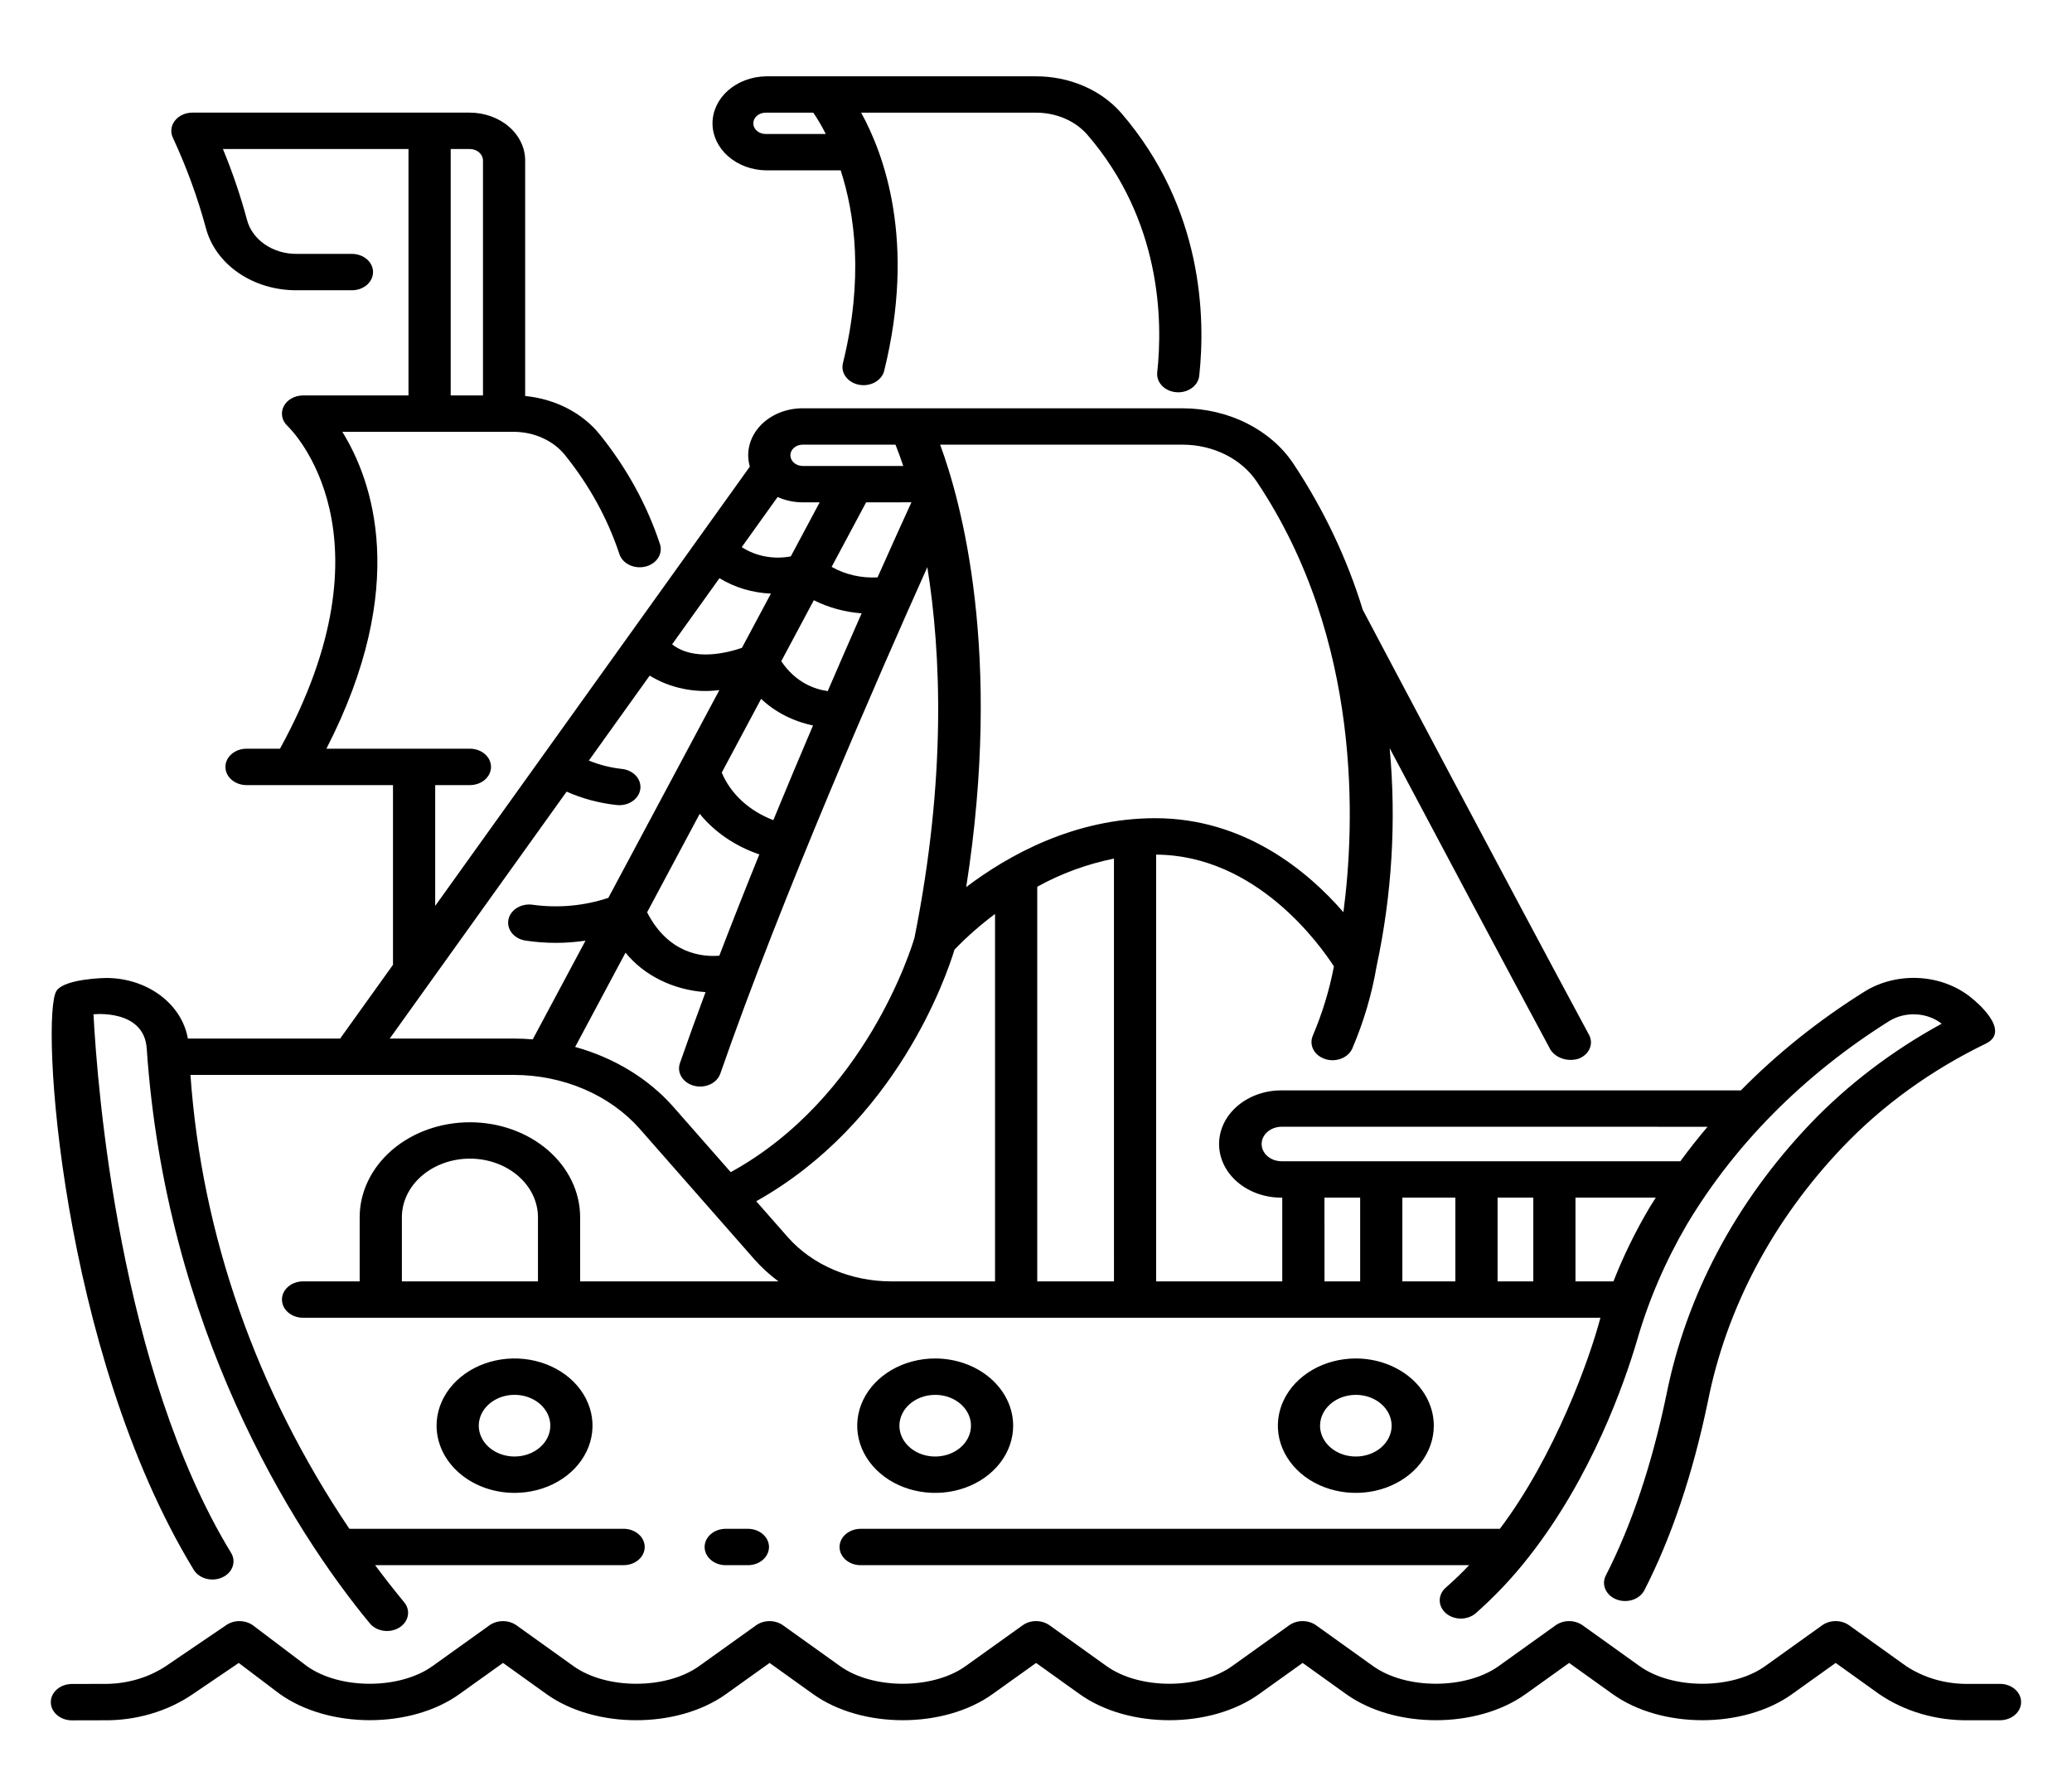 <svg width="87" height="75" viewBox="0 0 87 75" fill="none" xmlns="http://www.w3.org/2000/svg">
<path d="M9.33 66.236C9.122 66.33 8.879 66.349 8.655 66.289C8.431 66.229 8.243 66.094 8.134 65.915C2.525 56.707 1.689 42.615 2.374 41.603C2.724 41.085 4.457 41.065 4.457 41.065C5.288 41.064 6.091 41.32 6.721 41.787C7.35 42.254 7.765 42.9 7.888 43.608H14.283L16.501 40.512V32.966H10.351C10.116 32.966 9.89 32.885 9.724 32.742C9.558 32.599 9.465 32.404 9.465 32.202C9.465 31.999 9.558 31.805 9.724 31.662C9.89 31.519 10.116 31.438 10.351 31.438H11.756C16.685 22.463 12.262 18.068 12.072 17.886C11.955 17.777 11.878 17.641 11.85 17.495C11.821 17.348 11.843 17.198 11.912 17.062C11.981 16.926 12.095 16.811 12.239 16.73C12.383 16.648 12.551 16.605 12.723 16.605H17.152V6.257H9.36C9.762 7.23 10.099 8.221 10.37 9.227C10.475 9.634 10.738 9.998 11.115 10.259C11.492 10.52 11.961 10.662 12.445 10.661H14.777C15.012 10.661 15.238 10.742 15.404 10.885C15.57 11.028 15.663 11.222 15.663 11.425C15.663 11.627 15.57 11.822 15.404 11.965C15.238 12.108 15.012 12.188 14.777 12.188H12.445C11.56 12.19 10.7 11.932 10.009 11.455C9.317 10.978 8.836 10.312 8.643 9.567C8.293 8.279 7.832 7.016 7.261 5.788C7.205 5.672 7.183 5.545 7.197 5.42C7.21 5.295 7.26 5.175 7.341 5.07C7.422 4.965 7.531 4.879 7.66 4.82C7.789 4.76 7.932 4.729 8.078 4.729H19.722C20.34 4.73 20.931 4.942 21.368 5.318C21.804 5.694 22.05 6.204 22.051 6.736V16.628C22.675 16.689 23.276 16.864 23.815 17.141C24.354 17.419 24.819 17.792 25.177 18.236C26.312 19.644 27.169 21.204 27.713 22.853C27.775 23.047 27.746 23.254 27.632 23.429C27.518 23.605 27.329 23.734 27.105 23.79C26.881 23.846 26.64 23.823 26.435 23.727C26.23 23.631 26.078 23.469 26.011 23.276C25.52 21.789 24.748 20.382 23.726 19.112C23.486 18.812 23.166 18.567 22.793 18.396C22.42 18.226 22.005 18.135 21.582 18.132H14.373C15.631 20.162 17.222 24.591 13.705 31.438H19.731C19.966 31.438 20.192 31.519 20.358 31.662C20.524 31.805 20.617 31.999 20.617 32.202C20.617 32.404 20.524 32.599 20.358 32.742C20.192 32.885 19.966 32.966 19.731 32.966H18.273V38.039L29.276 22.676L29.279 22.672L31.485 19.592C31.4 19.301 31.393 18.997 31.466 18.704C31.538 18.41 31.687 18.135 31.901 17.899C32.115 17.663 32.39 17.472 32.703 17.341C33.016 17.211 33.359 17.143 33.707 17.144H49.669C50.609 17.148 51.532 17.364 52.346 17.771C53.159 18.178 53.835 18.762 54.304 19.465C55.583 21.393 56.563 23.457 57.22 25.604C57.808 26.718 63.38 37.25 66.713 43.439C66.765 43.53 66.795 43.629 66.801 43.729C66.807 43.83 66.79 43.931 66.749 44.026C66.709 44.121 66.647 44.208 66.567 44.281C66.487 44.355 66.39 44.413 66.282 44.454C66.067 44.522 65.83 44.522 65.615 44.454C65.399 44.386 65.219 44.255 65.105 44.083C63.139 40.43 60.393 35.266 58.35 31.416C58.632 34.476 58.448 37.554 57.801 40.573C57.601 41.753 57.258 42.911 56.78 44.029C56.696 44.217 56.529 44.369 56.316 44.451C56.103 44.534 55.861 44.541 55.642 44.47C55.424 44.399 55.246 44.257 55.148 44.075C55.051 43.892 55.041 43.683 55.12 43.494C55.522 42.549 55.82 41.573 56.009 40.579C55.42 39.667 52.745 35.908 48.544 35.886V53.806H53.84V50.289H53.799C53.107 50.289 52.442 50.052 51.952 49.629C51.462 49.207 51.187 48.634 51.187 48.037C51.187 47.44 51.462 46.867 51.952 46.445C52.442 46.023 53.107 45.785 53.799 45.785H73.097C74.631 44.226 76.377 42.831 78.297 41.631C78.977 41.21 79.81 41.012 80.645 41.072C81.48 41.133 82.262 41.449 82.851 41.962C82.851 41.962 84.489 43.265 83.395 43.815C81.088 44.932 79.044 46.41 77.364 48.173C74.438 51.247 72.49 54.925 71.712 58.846C71.081 61.882 70.186 64.546 69.051 66.762C69.005 66.855 68.938 66.94 68.854 67.01C68.77 67.081 68.671 67.136 68.562 67.174C68.453 67.211 68.336 67.229 68.219 67.227C68.102 67.225 67.986 67.203 67.879 67.162C67.771 67.121 67.674 67.063 67.593 66.989C67.513 66.916 67.45 66.829 67.408 66.735C67.366 66.64 67.347 66.54 67.35 66.439C67.354 66.338 67.381 66.238 67.43 66.146C68.507 64.04 69.361 61.493 69.968 58.576C70.8 54.394 72.88 50.472 76.004 47.193C77.576 45.548 79.44 44.127 81.528 42.985C81.232 42.752 80.852 42.614 80.451 42.593C80.05 42.573 79.654 42.672 79.328 42.873C75.765 45.107 72.857 48.028 70.837 51.404C69.925 52.964 69.218 54.607 68.731 56.303C68.202 58.09 66.828 62.018 64.204 65.359C64.191 65.376 64.178 65.393 64.164 65.409C63.514 66.24 62.78 67.019 61.969 67.736C61.887 67.808 61.79 67.865 61.682 67.903C61.575 67.943 61.46 67.963 61.344 67.964C61.228 67.964 61.112 67.945 61.005 67.908C60.897 67.87 60.799 67.814 60.716 67.744C60.633 67.673 60.567 67.59 60.522 67.497C60.477 67.405 60.453 67.306 60.452 67.205C60.451 67.105 60.473 67.006 60.517 66.913C60.561 66.82 60.625 66.735 60.707 66.664C61.05 66.363 61.377 66.049 61.687 65.722H36.122C35.89 65.719 35.669 65.637 35.506 65.494C35.343 65.351 35.252 65.159 35.252 64.959C35.252 64.758 35.343 64.566 35.506 64.423C35.669 64.281 35.89 64.199 36.122 64.195H62.977C65.29 61.129 66.751 57.042 67.199 55.332H12.71C12.477 55.328 12.256 55.247 12.093 55.104C11.93 54.961 11.839 54.769 11.839 54.568C11.839 54.368 11.93 54.176 12.093 54.033C12.256 53.89 12.477 53.808 12.71 53.805H15.102V51.114C15.102 50.055 15.59 49.041 16.458 48.292C17.326 47.544 18.503 47.124 19.731 47.124C20.958 47.124 22.135 47.544 23.003 48.292C23.871 49.041 24.359 50.055 24.359 51.114V53.805H32.686C32.309 53.525 31.967 53.212 31.666 52.87L29.751 50.689L29.748 50.686L26.858 47.395C26.239 46.695 25.442 46.127 24.528 45.735C23.614 45.343 22.607 45.138 21.587 45.136H7.997C8.469 51.85 10.754 58.376 14.669 64.194H26.199C26.432 64.198 26.653 64.28 26.816 64.422C26.979 64.565 27.07 64.758 27.07 64.958C27.07 65.158 26.979 65.35 26.816 65.493C26.653 65.636 26.432 65.718 26.199 65.721H15.751C16.142 66.249 16.549 66.768 16.97 67.278C17.107 67.443 17.162 67.648 17.123 67.848C17.084 68.047 16.955 68.226 16.764 68.343C16.572 68.461 16.335 68.508 16.103 68.475C15.871 68.441 15.665 68.33 15.528 68.165C12.227 64.172 6.956 55.716 6.161 44.028C6.047 42.353 3.925 42.591 3.925 42.591C4.091 45.713 5.016 57.511 9.702 65.204C9.757 65.293 9.79 65.39 9.801 65.49C9.811 65.59 9.799 65.691 9.765 65.787C9.73 65.883 9.674 65.972 9.599 66.049C9.525 66.126 9.433 66.19 9.33 66.236ZM19.722 6.257H18.924V16.605H20.28V6.737C20.28 6.61 20.221 6.488 20.116 6.398C20.012 6.307 19.87 6.257 19.722 6.257ZM22.588 51.114C22.588 50.461 22.287 49.835 21.751 49.373C21.215 48.911 20.489 48.651 19.731 48.651C18.973 48.651 18.247 48.911 17.711 49.373C17.175 49.835 16.874 50.461 16.874 51.114V53.806H22.588L22.588 51.114ZM30.203 40.13C30.749 38.709 31.309 37.291 31.883 35.877C30.873 35.532 30.003 34.939 29.38 34.172L27.171 38.307C28.06 40.05 29.485 40.188 30.203 40.13H30.203ZM32.651 20.869L31.145 22.973C31.435 23.163 31.769 23.296 32.125 23.363C32.481 23.431 32.849 23.43 33.205 23.362L34.417 21.093H33.707C33.339 21.093 32.977 21.017 32.651 20.869H32.651ZM36.367 21.093L34.919 23.803C35.489 24.127 36.166 24.282 36.847 24.244C37.512 22.75 38.018 21.641 38.269 21.092L36.367 21.093ZM34.172 25.203L32.804 27.764C33.419 28.68 34.233 28.948 34.755 29.019C35.224 27.929 35.699 26.841 36.178 25.754C35.47 25.701 34.785 25.512 34.171 25.203H34.172ZM31.959 29.344L30.305 32.441C30.49 32.883 30.777 33.288 31.15 33.631C31.522 33.974 31.972 34.248 32.471 34.437C33.034 33.069 33.596 31.732 34.137 30.462C33.297 30.286 32.538 29.897 31.958 29.344H31.959ZM32.369 24.926C31.592 24.892 30.843 24.667 30.209 24.278L28.221 27.055C29.142 27.78 30.567 27.405 31.152 27.203L32.369 24.926ZM33.188 19.119C33.188 19.237 33.243 19.351 33.34 19.435C33.438 19.519 33.569 19.566 33.707 19.566H37.926C37.826 19.265 37.718 18.967 37.6 18.671H33.706C33.569 18.671 33.436 18.718 33.339 18.802C33.241 18.886 33.186 19 33.186 19.119H33.188ZM56.408 38.302C56.883 34.712 57.23 26.884 52.771 20.227C52.457 19.757 52.006 19.365 51.461 19.092C50.917 18.819 50.299 18.674 49.669 18.671H39.475C40.359 21.066 42.109 27.411 40.57 37.248C42.321 35.921 45.105 34.356 48.508 34.356C52.278 34.356 54.942 36.614 56.407 38.302H56.408ZM46.773 36.052C45.629 36.285 44.54 36.685 43.552 37.235V53.805H46.774L46.773 36.052ZM55.614 53.805H57.111V50.289H55.612L55.614 53.805ZM62.881 50.289V53.805H64.381V50.289L62.881 50.289ZM61.109 50.289H58.883V53.805H61.109V50.289ZM53.8 47.312C53.58 47.316 53.37 47.394 53.215 47.529C53.061 47.665 52.974 47.847 52.974 48.037C52.974 48.227 53.061 48.409 53.215 48.545C53.37 48.68 53.58 48.758 53.8 48.761H70.555C70.927 48.254 71.308 47.771 71.697 47.313L53.8 47.312ZM69.262 50.705C69.347 50.563 69.435 50.428 69.522 50.289H66.152V53.805H67.746C68.163 52.741 68.67 51.705 69.262 50.705ZM33.078 51.948C33.586 52.524 34.241 52.991 34.993 53.312C35.744 53.635 36.571 53.803 37.41 53.805H41.78V38.377C41.167 38.835 40.597 39.336 40.078 39.874C39.737 40.998 37.635 47.145 31.753 50.44L33.078 51.948ZM28.27 46.473L30.682 49.219C36.355 46.1 38.282 39.771 38.398 39.375C39.743 32.66 39.513 27.409 38.937 23.815C36.943 28.259 32.816 37.676 30.247 45.076C30.214 45.173 30.159 45.263 30.086 45.341C30.013 45.419 29.922 45.484 29.82 45.532C29.717 45.58 29.604 45.61 29.488 45.62C29.372 45.63 29.255 45.621 29.143 45.592C29.032 45.563 28.927 45.516 28.837 45.452C28.747 45.388 28.672 45.31 28.617 45.221C28.562 45.133 28.527 45.036 28.516 44.936C28.504 44.836 28.516 44.734 28.55 44.638C28.885 43.674 29.246 42.675 29.625 41.659C28.957 41.615 28.309 41.443 27.729 41.156C27.147 40.87 26.648 40.475 26.265 40.002L24.15 43.961C25.789 44.416 27.227 45.292 28.27 46.473ZM22.369 43.643L24.584 39.498C23.747 39.623 22.891 39.622 22.055 39.493C21.825 39.456 21.622 39.341 21.49 39.174C21.358 39.007 21.308 38.802 21.35 38.604C21.393 38.405 21.526 38.23 21.718 38.115C21.911 38 22.149 37.956 22.379 37.992C23.445 38.138 24.538 38.037 25.544 37.7L30.205 28.977C29.175 29.11 28.126 28.892 27.279 28.369L24.725 31.936C25.162 32.116 25.629 32.234 26.11 32.287C26.334 32.31 26.541 32.406 26.686 32.556C26.831 32.705 26.904 32.897 26.89 33.092C26.876 33.287 26.776 33.469 26.611 33.603C26.446 33.736 26.228 33.81 26.002 33.809C25.965 33.809 25.928 33.807 25.892 33.803C25.159 33.723 24.447 33.533 23.791 33.241L16.365 43.609H21.585C21.847 43.609 22.109 43.621 22.369 43.643Z" fill="black"/>
<path d="M83.993 72.233H82.671C81.306 72.255 79.974 71.867 78.904 71.135L77.076 69.826L75.247 71.135C73.205 72.597 69.755 72.597 67.713 71.135L65.885 69.827L64.058 71.135C62.015 72.597 58.565 72.597 56.523 71.135L54.695 69.826L52.866 71.135C50.824 72.597 47.374 72.597 45.332 71.135L43.504 69.827L41.675 71.135C39.634 72.597 36.183 72.597 34.141 71.135L32.313 69.827L30.483 71.136C28.441 72.597 24.991 72.597 22.949 71.136L21.12 69.826L19.29 71.136C17.248 72.597 13.798 72.597 11.738 71.123L10.024 69.827L8.095 71.136C7.026 71.868 5.695 72.256 4.331 72.234L3.008 72.237H3.005C2.773 72.234 2.552 72.152 2.388 72.01C2.225 71.867 2.134 71.675 2.133 71.475C2.133 71.274 2.224 71.082 2.387 70.939C2.549 70.796 2.771 70.714 3.003 70.71L4.328 70.706C5.287 70.724 6.223 70.456 6.981 69.949L9.506 68.234C9.668 68.124 9.87 68.066 10.077 68.071C10.284 68.076 10.482 68.142 10.638 68.26L12.887 69.961C14.266 70.948 16.779 70.948 18.158 69.961L20.553 68.246C20.712 68.133 20.913 68.071 21.119 68.071C21.326 68.071 21.526 68.133 21.685 68.246L24.08 69.961C25.46 70.948 27.972 70.948 29.352 69.961L31.747 68.247C31.906 68.133 32.106 68.071 32.313 68.071C32.519 68.071 32.719 68.133 32.878 68.247L35.273 69.96C36.652 70.948 39.164 70.948 40.544 69.96L42.938 68.247C43.097 68.133 43.297 68.07 43.504 68.07C43.711 68.07 43.911 68.133 44.07 68.247L46.464 69.96C47.843 70.948 50.355 70.948 51.735 69.96L54.13 68.246C54.288 68.133 54.489 68.07 54.695 68.07C54.902 68.07 55.102 68.133 55.261 68.246L57.654 69.96C59.034 70.947 61.547 70.947 62.926 69.96L65.319 68.246C65.478 68.133 65.678 68.07 65.885 68.07C66.091 68.07 66.291 68.133 66.451 68.246L68.844 69.96C70.224 70.948 72.736 70.948 74.116 69.96L76.51 68.246C76.669 68.132 76.869 68.07 77.076 68.07C77.282 68.07 77.483 68.132 77.642 68.246L80.036 69.96C80.79 70.46 81.72 70.724 82.671 70.706H83.993C84.225 70.709 84.446 70.791 84.609 70.934C84.772 71.076 84.863 71.269 84.863 71.469C84.863 71.669 84.772 71.862 84.609 72.004C84.446 72.147 84.225 72.229 83.993 72.233V72.233ZM60.203 59.864C60.203 60.423 60.011 60.968 59.651 61.432C59.292 61.897 58.78 62.258 58.182 62.472C57.584 62.685 56.926 62.741 56.291 62.632C55.656 62.523 55.072 62.255 54.614 61.86C54.157 61.465 53.845 60.962 53.718 60.415C53.592 59.868 53.657 59.3 53.905 58.784C54.153 58.269 54.572 57.828 55.111 57.518C55.649 57.208 56.282 57.042 56.929 57.042C57.797 57.043 58.629 57.341 59.243 57.87C59.857 58.399 60.202 59.116 60.203 59.864ZM55.427 59.864C55.427 60.12 55.515 60.371 55.68 60.584C55.846 60.797 56.08 60.963 56.355 61.061C56.629 61.159 56.931 61.184 57.222 61.134C57.514 61.084 57.781 60.961 57.991 60.78C58.202 60.599 58.344 60.368 58.403 60.117C58.461 59.866 58.431 59.605 58.317 59.369C58.203 59.132 58.011 58.93 57.764 58.788C57.517 58.645 57.226 58.57 56.929 58.57C56.531 58.57 56.149 58.706 55.868 58.949C55.586 59.192 55.428 59.521 55.427 59.864ZM42.541 59.864C42.541 60.423 42.349 60.968 41.989 61.432C41.629 61.897 41.118 62.258 40.52 62.472C39.922 62.685 39.263 62.741 38.628 62.632C37.993 62.523 37.41 62.255 36.952 61.86C36.494 61.465 36.182 60.962 36.056 60.415C35.93 59.867 35.995 59.3 36.243 58.784C36.49 58.269 36.91 57.828 37.448 57.518C37.987 57.208 38.62 57.042 39.267 57.042C40.135 57.043 40.967 57.341 41.581 57.87C42.195 58.399 42.54 59.116 42.541 59.864ZM37.765 59.864C37.765 60.12 37.853 60.371 38.018 60.584C38.184 60.797 38.418 60.963 38.693 61.061C38.967 61.159 39.269 61.184 39.56 61.134C39.852 61.084 40.119 60.961 40.329 60.78C40.539 60.599 40.682 60.368 40.74 60.117C40.798 59.866 40.769 59.605 40.655 59.369C40.541 59.132 40.349 58.93 40.102 58.788C39.855 58.645 39.564 58.57 39.267 58.57C38.869 58.57 38.487 58.706 38.206 58.949C37.924 59.192 37.766 59.521 37.765 59.864ZM18.331 59.864C18.331 59.306 18.523 58.761 18.883 58.297C19.243 57.832 19.754 57.471 20.352 57.257C20.951 57.043 21.609 56.987 22.244 57.096C22.879 57.205 23.462 57.474 23.92 57.868C24.378 58.263 24.69 58.766 24.816 59.314C24.942 59.861 24.878 60.428 24.63 60.944C24.382 61.46 23.962 61.901 23.424 62.211C22.886 62.521 22.253 62.686 21.605 62.686C20.737 62.686 19.905 62.388 19.292 61.859C18.678 61.33 18.333 60.613 18.331 59.864ZM23.107 59.864C23.107 59.608 23.019 59.358 22.854 59.145C22.689 58.932 22.454 58.766 22.18 58.668C21.906 58.57 21.604 58.544 21.312 58.594C21.021 58.644 20.753 58.768 20.543 58.949C20.333 59.13 20.19 59.361 20.132 59.612C20.074 59.863 20.104 60.123 20.218 60.36C20.331 60.597 20.524 60.799 20.771 60.941C21.018 61.083 21.308 61.159 21.605 61.159C22.003 61.159 22.385 61.022 22.667 60.779C22.948 60.537 23.107 60.208 23.107 59.864ZM32.149 7.153C31.552 7.14 30.984 6.926 30.567 6.557C30.151 6.188 29.917 5.694 29.917 5.179C29.917 4.664 30.151 4.169 30.567 3.801C30.984 3.432 31.552 3.218 32.149 3.205H43.492C44.186 3.203 44.87 3.341 45.492 3.607C46.113 3.873 46.654 4.261 47.072 4.738C50.537 8.753 50.616 13.379 50.354 15.781C50.334 15.97 50.232 16.145 50.069 16.273C49.906 16.401 49.694 16.473 49.473 16.473C49.446 16.473 49.418 16.473 49.389 16.469C49.274 16.46 49.161 16.431 49.058 16.384C48.955 16.337 48.864 16.274 48.79 16.196C48.716 16.119 48.66 16.03 48.626 15.934C48.592 15.838 48.58 15.738 48.59 15.638C48.828 13.454 48.762 9.254 45.65 5.65C45.398 5.363 45.072 5.13 44.697 4.971C44.322 4.811 43.91 4.729 43.492 4.731H36.158C37.133 6.5 38.464 10.155 37.126 15.569C37.077 15.767 36.938 15.94 36.741 16.05C36.544 16.161 36.304 16.199 36.075 16.157C35.845 16.115 35.644 15.995 35.516 15.825C35.388 15.655 35.344 15.449 35.393 15.251C36.271 11.698 35.891 8.978 35.299 7.153H32.149ZM31.63 5.178C31.63 5.297 31.685 5.411 31.782 5.495C31.879 5.579 32.011 5.626 32.149 5.626H34.673C34.519 5.319 34.345 5.02 34.15 4.731H32.149C32.011 4.731 31.879 4.778 31.782 4.862C31.685 4.946 31.63 5.06 31.63 5.178ZM31.388 64.195C31.506 64.193 31.622 64.212 31.732 64.249C31.841 64.287 31.94 64.343 32.024 64.414C32.108 64.485 32.175 64.57 32.22 64.663C32.265 64.757 32.289 64.857 32.289 64.959C32.289 65.06 32.265 65.16 32.22 65.254C32.175 65.347 32.108 65.432 32.024 65.503C31.94 65.574 31.841 65.63 31.732 65.668C31.622 65.705 31.506 65.724 31.388 65.722H30.456C30.224 65.719 30.003 65.637 29.84 65.494C29.677 65.351 29.586 65.159 29.586 64.959C29.586 64.758 29.677 64.566 29.84 64.423C30.003 64.28 30.224 64.198 30.456 64.195H31.388Z" fill="black"/>
</svg>
